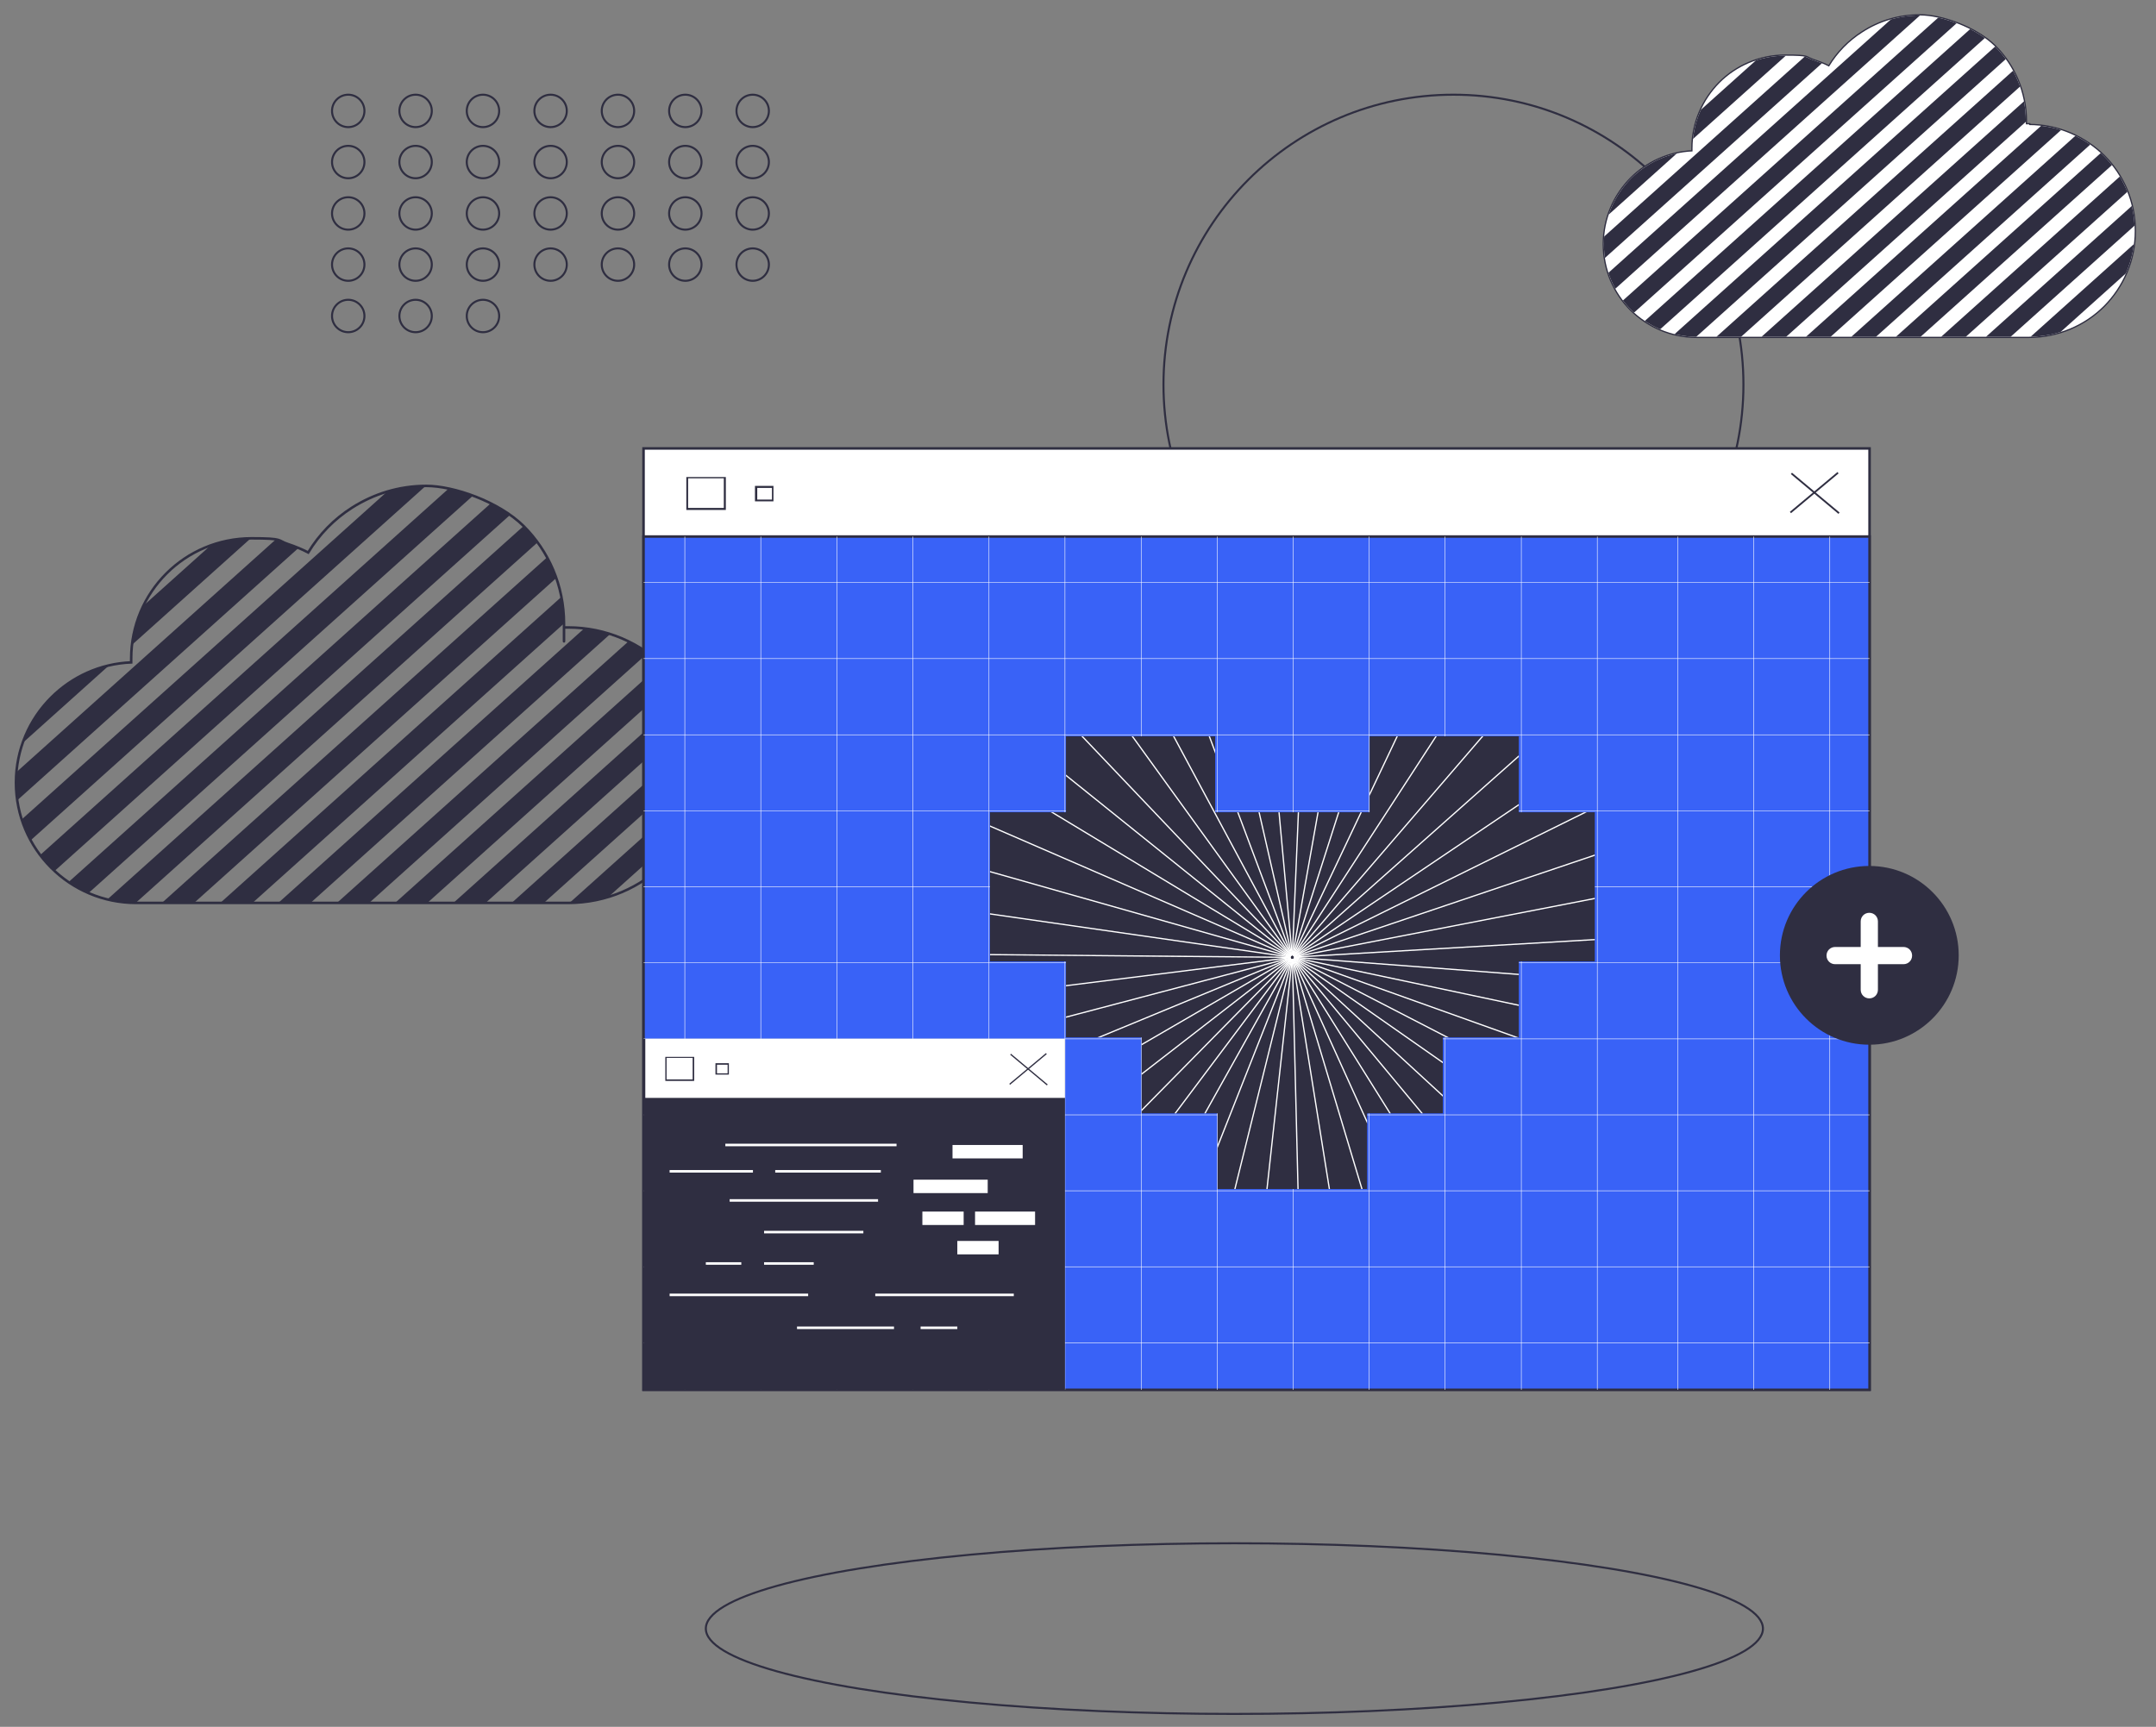<svg xmlns="http://www.w3.org/2000/svg" xmlns:xlink="http://www.w3.org/1999/xlink" id="Layer_1" viewBox="0 0 851.3 682"><rect x="0" y="0" width="851.3" height="682" fill="#808080" stroke="none"/><defs><style>      .st0 {        fill: #3962f7;      }      .st0, .st1, .st2, .st3, .st4, .st5, .st6 {        stroke-miterlimit: 10;      }      .st0, .st3, .st5, .st6 {        stroke: #2f2e41;      }      .st1 {        stroke-width: .2px;      }      .st1, .st2, .st3, .st4, .st7, .st5 {        fill: none;      }      .st1, .st2, .st4 {        stroke: #fff;      }      .st8 {        clip-path: url(#clippath-6);      }      .st9 {        clip-path: url(#clippath-4);      }      .st10 {        fill: #2f2e41;      }      .st11, .st12, .st6 {        fill: #fff;      }      .st4 {        stroke-width: .5px;      }      .st12 {        display: none;      }      .st13 {        clip-path: url(#clippath-1);      }      .st14 {        clip-path: url(#clippath-5);      }      .st15 {        clip-path: url(#clippath-3);      }      .st5 {        stroke-width: .8px;      }      .st16 {        clip-path: url(#clippath-2);      }      .st17 {        clip-path: url(#clippath);      }    </style><clipPath id="clippath"><path class="st7" d="M801.1,49.4c11.5,0,22,4.7,29.6,12.2,7.5,7.5,12.2,18,12.2,29.6s-4.7,22-12.2,29.6c-7.5,7.5-18,12.2-29.6,12.2h-131.2c-10.1,0-19.2-4.1-25.9-10.7-6.6-6.6-10.7-15.8-10.7-25.9s4.1-19.2,10.7-25.9c6.3-6.3,14.9-10.3,24.3-10.7v-1.2c0-10.1,4.1-19.2,10.7-25.9,6.6-6.6,15.8-10.7,25.9-10.7s7.6.6,11.2,1.8c2.1.7,4.2,1.5,6.1,2.5,3.3-5.5,7.9-10.2,13.3-13.6,6.5-4.2,14.2-6.6,22.6-6.6s22,4.7,29.6,12.2c7.5,7.5,12.2,18,12.2,29.6s0,.8,0,1.2h1.3v.3h0Z"></path></clipPath><clipPath id="clippath-1"><path class="st7" d="M224.3,247.8c15,0,28.6,6.1,38.5,15.9,9.8,9.8,15.9,23.4,15.9,38.5s-6.1,28.6-15.9,38.5c-9.8,9.8-23.4,15.9-38.5,15.9H53.8c-13.1,0-25-5.3-33.6-13.9-8.6-8.6-13.9-20.5-13.9-33.6s5.3-25,13.9-33.6c8.2-8.2,19.3-13.4,31.6-13.9v-1.5c0-13.1,5.3-25,13.9-33.6,8.6-8.6,20.5-13.9,33.6-13.9s9.9.8,14.5,2.3c2.7.9,5.4,2,7.9,3.3,4.3-7.1,10.2-13.2,17.3-17.7,8.5-5.4,18.5-8.6,29.3-8.6s28.6,6.1,38.5,15.9c9.8,9.8,15.9,23.4,15.9,38.5s0,1,0,1.5h1.7,0Z"></path></clipPath><clipPath id="clippath-2"><rect class="st7" x="254.1" y="211.9" width="484.1" height="337"></rect></clipPath><clipPath id="clippath-3"><rect class="st7" x="-8625.5" y="196.4" width="18892" height="397.2"></rect></clipPath><clipPath id="clippath-4"><rect class="st7" x="236.7" y="-9204.4" width="397.2" height="18892"></rect></clipPath><clipPath id="clippath-5"><rect class="st7" x="658.8" y="-9278" width="397.2" height="18892"></rect></clipPath><clipPath id="clippath-6"><polygon class="st7" points="420.9 320.8 420.9 290.8 479.8 290.8 479.8 320.8 540.8 320.8 540.8 290.8 599.7 290.8 599.7 320.8 629.7 320.8 629.7 379.7 599.7 379.7 599.7 409.7 569.7 409.7 569.7 439.7 539.8 439.7 539.8 469.6 480.8 469.6 480.8 439.7 450.8 439.7 450.8 409.7 420.9 409.7 420.9 379.7 390.9 379.7 390.9 320.8 420.9 320.8"></polygon></clipPath></defs><g id="Layer_4"><circle class="st5" cx="573.9" cy="151.9" r="114.5"></circle><g><path class="st3" d="M801.1,49.4c11.5,0,22,4.7,29.6,12.2,7.5,7.5,12.2,18,12.2,29.6s-4.7,22-12.2,29.6c-7.5,7.5-18,12.2-29.6,12.2h-131.2c-10.1,0-19.2-4.1-25.9-10.7-6.6-6.6-10.7-15.8-10.7-25.9s4.1-19.2,10.7-25.9c6.3-6.3,14.9-10.3,24.3-10.7v-1.2c0-10.1,4.1-19.2,10.7-25.9,6.6-6.6,15.8-10.7,25.9-10.7s7.6.6,11.2,1.8c2.1.7,4.2,1.5,6.1,2.5,3.3-5.5,7.9-10.2,13.3-13.6,6.5-4.2,14.2-6.6,22.6-6.6s22,4.7,29.6,12.2c7.5,7.5,12.2,18,12.2,29.6s0,.8,0,1.2h1.3v.3h0Z"></path><path class="st11" d="M801.1,49.4c11.5,0,22,4.7,29.6,12.2,7.5,7.5,12.2,18,12.2,29.6s-4.7,22-12.2,29.6c-7.5,7.5-18,12.2-29.6,12.2h-131.2c-10.1,0-19.2-4.1-25.9-10.7-6.6-6.6-10.7-15.8-10.7-25.9s4.1-19.2,10.7-25.9c6.3-6.3,14.9-10.3,24.3-10.7v-1.2c0-10.1,4.1-19.2,10.7-25.9,6.6-6.6,15.8-10.7,25.9-10.7s7.6.6,11.2,1.8c2.1.7,4.2,1.5,6.1,2.5,3.3-5.5,7.9-10.2,13.3-13.6,6.5-4.2,14.2-6.6,22.6-6.6s22,4.7,29.6,12.2c7.5,7.5,12.2,18,12.2,29.6s0,.8,0,1.2h1.3v.3h0Z"></path><g class="st17"><g><rect class="st10" x="330.2" y="71.3" width="233" height="6.5" transform="translate(64.4 317.4) rotate(-41.9)"></rect><rect class="st10" x="347.9" y="71.4" width="233" height="6.5" transform="translate(68.9 329.2) rotate(-41.9)"></rect><rect class="st10" x="365.7" y="71.3" width="233" height="6.5" transform="translate(73.5 341.1) rotate(-41.9)"></rect><rect class="st10" x="383.4" y="71.4" width="233" height="6.5" transform="translate(77.9 352.9) rotate(-41.9)"></rect><rect class="st10" x="401.1" y="71.3" width="233" height="6.5" transform="translate(82.5 364.7) rotate(-41.9)"></rect><rect class="st10" x="418.6" y="71.4" width="233" height="6.5" transform="translate(87 376.4) rotate(-41.9)"></rect><rect class="st10" x="436.5" y="71.4" width="233" height="6.5" transform="translate(91.5 388.4) rotate(-41.9)"></rect><rect class="st10" x="454.2" y="71.3" width="233" height="6.5" transform="translate(96.1 400.2) rotate(-41.9)"></rect><rect class="st10" x="471.7" y="71.4" width="233" height="6.5" transform="translate(100.5 411.9) rotate(-41.9)"></rect><rect class="st10" x="489.5" y="71.4" width="233" height="6.5" transform="translate(105.1 423.8) rotate(-41.9)"></rect><rect class="st10" x="507.2" y="71.4" width="233" height="6.5" transform="translate(109.6 435.6) rotate(-41.9)"></rect><rect class="st10" x="525" y="71.5" width="233" height="6.5" transform="translate(114.1 447.5) rotate(-41.9)"></rect><rect class="st10" x="542.7" y="71.4" width="233" height="6.5" transform="translate(118.7 459.3) rotate(-41.9)"></rect><rect class="st10" x="560.3" y="71.4" width="233" height="6.5" transform="translate(123.2 471.1) rotate(-41.9)"></rect><rect class="st10" x="578.1" y="71.5" width="233" height="6.5" transform="translate(127.7 483) rotate(-41.9)"></rect><rect class="st10" x="595.8" y="71.5" width="233" height="6.5" transform="translate(132.2 494.8) rotate(-41.9)"></rect><rect class="st10" x="613.3" y="71.5" width="233" height="6.5" transform="translate(136.7 506.5) rotate(-41.9)"></rect><rect class="st10" x="631.1" y="71.4" width="233" height="6.5" transform="translate(141.3 518.4) rotate(-41.9)"></rect><rect class="st10" x="648.8" y="71.5" width="233" height="6.5" transform="translate(145.8 530.2) rotate(-41.9)"></rect><rect class="st10" x="666.4" y="71.5" width="233" height="6.5" transform="translate(150.2 542) rotate(-41.9)"></rect><rect class="st10" x="684.3" y="71.6" width="233" height="6.5" transform="translate(154.7 553.9) rotate(-41.9)"></rect><rect class="st10" x="702" y="71.5" width="233" height="6.5" transform="translate(159.3 565.7) rotate(-41.9)"></rect><rect class="st10" x="719.7" y="71.5" width="233" height="6.5" transform="translate(163.9 577.6) rotate(-41.9)"></rect><rect class="st10" x="737.4" y="71.6" width="233" height="6.5" transform="translate(168.3 589.4) rotate(-41.9)"></rect><rect class="st10" x="755.1" y="71.5" width="233" height="6.5" transform="translate(172.9 601.2) rotate(-41.9)"></rect><rect class="st10" x="772.8" y="71.6" width="233" height="6.5" transform="translate(177.4 613) rotate(-41.9)"></rect><rect class="st10" x="790.4" y="71.6" width="233" height="6.5" transform="translate(181.9 624.8) rotate(-41.9)"></rect><rect class="st10" x="808.1" y="71.6" width="233" height="6.5" transform="translate(186.4 636.6) rotate(-41.9)"></rect><rect class="st10" x="825.8" y="71.6" width="233" height="6.5" transform="translate(190.9 648.5) rotate(-41.9)"></rect><rect class="st10" x="843.5" y="71.6" width="233" height="6.5" transform="translate(195.5 660.3) rotate(-41.9)"></rect><rect class="st10" x="861.3" y="71.6" width="233" height="6.5" transform="translate(200 672.2) rotate(-41.9)"></rect><rect class="st10" x="878.9" y="71.5" width="233" height="6.5" transform="translate(204.6 683.9) rotate(-41.9)"></rect><rect class="st10" x="896.5" y="71.7" width="233" height="6.5" transform="translate(209 695.7) rotate(-41.9)"></rect><rect class="st10" x="914.4" y="71.6" width="233" height="6.5" transform="translate(213.6 707.6) rotate(-41.9)"></rect><rect class="st10" x="932" y="71.6" width="233" height="6.5" transform="translate(218.1 719.4) rotate(-41.9)"></rect><rect class="st10" x="949.7" y="71.7" width="233" height="6.5" transform="translate(222.6 731.2) rotate(-41.9)"></rect><rect class="st10" x="967.5" y="71.7" width="233" height="6.5" transform="translate(227.1 743.1) rotate(-41.9)"></rect><rect class="st10" x="985.2" y="71.8" width="233" height="6.5" transform="translate(231.5 754.9) rotate(-41.9)"></rect><rect class="st10" x="1002.8" y="71.7" width="233" height="6.5" transform="translate(236.2 766.7) rotate(-41.9)"></rect><rect class="st10" x="1020.6" y="71.7" width="233" height="6.5" transform="translate(240.7 778.6) rotate(-41.9)"></rect><rect class="st10" x="1038.3" y="71.5" width="233" height="6.5" transform="translate(245.3 790.4) rotate(-41.9)"></rect><rect class="st10" x="1056" y="71.7" width="233" height="6.5" transform="translate(249.7 802.2) rotate(-41.9)"></rect><rect class="st10" x="1073.7" y="71.7" width="233" height="6.5" transform="translate(254.2 814) rotate(-41.9)"></rect><rect class="st10" x="1091.3" y="71.8" width="233" height="6.5" transform="translate(258.7 825.8) rotate(-41.9)"></rect><rect class="st10" x="330.1" y="232" width="233" height="6.5" transform="translate(-42.9 358.4) rotate(-41.9)"></rect><rect class="st10" x="347.8" y="232" width="233" height="6.5" transform="translate(-38.4 370.2) rotate(-41.9)"></rect><rect class="st10" x="365.6" y="232.1" width="233" height="6.5" transform="translate(-33.9 382.1) rotate(-41.9)"></rect><rect class="st10" x="383.3" y="232" width="233" height="6.5" transform="translate(-29.3 393.9) rotate(-41.9)"></rect><rect class="st10" x="400.8" y="232" width="233" height="6.5" transform="translate(-24.8 405.6) rotate(-41.9)"></rect><rect class="st10" x="418.7" y="232" width="233" height="6.5" transform="translate(-20.3 417.6) rotate(-41.9)"></rect><rect class="st10" x="436.2" y="232.1" width="233" height="6.5" transform="translate(-15.9 429.3) rotate(-41.9)"></rect><rect class="st10" x="454.1" y="232.1" width="233" height="6.5" transform="translate(-11.3 441.2) rotate(-41.9)"></rect><rect class="st10" x="471.7" y="232.1" width="233" height="6.5" transform="translate(-6.8 453) rotate(-41.9)"></rect><rect class="st10" x="489.4" y="232.1" width="233" height="6.5" transform="translate(-2.3 464.8) rotate(-41.9)"></rect><rect class="st10" x="507.2" y="232.1" width="233" height="6.5" transform="translate(2.3 476.7) rotate(-41.9)"></rect><rect class="st10" x="524.9" y="232.1" width="233" height="6.5" transform="translate(6.8 488.5) rotate(-41.9)"></rect><rect class="st10" x="542.5" y="232.1" width="233" height="6.5" transform="translate(11.3 500.3) rotate(-41.9)"></rect><rect class="st10" x="560.2" y="232.1" width="233" height="6.5" transform="translate(15.8 512.1) rotate(-41.9)"></rect><rect class="st10" x="577.9" y="232.3" width="233" height="6.5" transform="translate(20.3 524) rotate(-41.9)"></rect><rect class="st10" x="595.7" y="232.3" width="233" height="6.5" transform="translate(24.8 535.9) rotate(-41.9)"></rect><rect class="st10" x="613.3" y="232.1" width="233" height="6.5" transform="translate(29.5 547.6) rotate(-41.9)"></rect><rect class="st10" x="631" y="232.2" width="233" height="6.5" transform="translate(33.9 559.4) rotate(-41.9)"></rect><rect class="st10" x="648.8" y="232.2" width="233" height="6.5" transform="translate(38.4 571.3) rotate(-41.9)"></rect><rect class="st10" x="666.4" y="232.3" width="233" height="6.5" transform="translate(42.9 583.1) rotate(-41.9)"></rect><rect class="st10" x="684" y="232.2" width="233" height="6.5" transform="translate(47.4 594.8) rotate(-41.9)"></rect><rect class="st10" x="701.8" y="232.1" width="233" height="6.5" transform="translate(52.1 606.7) rotate(-41.9)"></rect><rect class="st10" x="719.6" y="232.2" width="233" height="6.5" transform="translate(56.5 618.6) rotate(-41.9)"></rect><rect class="st10" x="737.2" y="232.3" width="233" height="6.5" transform="translate(61 630.3) rotate(-41.9)"></rect><rect class="st10" x="755" y="232.3" width="233" height="6.5" transform="translate(65.5 642.2) rotate(-41.9)"></rect><rect class="st10" x="772.6" y="232.2" width="233" height="6.5" transform="translate(70.1 654) rotate(-41.9)"></rect><rect class="st10" x="790.2" y="232.3" width="233" height="6.5" transform="translate(74.5 665.8) rotate(-41.9)"></rect><rect class="st10" x="808" y="232.4" width="233" height="6.5" transform="translate(79 677.7) rotate(-41.9)"></rect><rect class="st10" x="825.7" y="232.3" width="233" height="6.5" transform="translate(83.6 689.5) rotate(-41.9)"></rect><rect class="st10" x="843.5" y="232.3" width="233" height="6.5" transform="translate(88.1 701.3) rotate(-41.9)"></rect><rect class="st10" x="861" y="232.3" width="233" height="6.5" transform="translate(92.6 713.1) rotate(-41.9)"></rect><rect class="st10" x="878.9" y="232.3" width="233" height="6.5" transform="translate(97.2 725) rotate(-41.9)"></rect><rect class="st10" x="896.6" y="232.3" width="233" height="6.5" transform="translate(101.7 736.8) rotate(-41.9)"></rect><rect class="st10" x="914.2" y="232.3" width="233" height="6.5" transform="translate(106.3 748.6) rotate(-41.9)"></rect><rect class="st10" x="931.9" y="232.4" width="233" height="6.5" transform="translate(110.7 760.4) rotate(-41.9)"></rect><rect class="st10" x="949.7" y="232.4" width="233" height="6.5" transform="translate(115.2 772.3) rotate(-41.9)"></rect><rect class="st10" x="967.3" y="232.4" width="233" height="6.5" transform="translate(119.7 784.1) rotate(-41.9)"></rect><rect class="st10" x="985" y="232.4" width="233" height="6.5" transform="translate(124.3 795.9) rotate(-41.9)"></rect><rect class="st10" x="1002.7" y="232.4" width="233" height="6.5" transform="translate(128.8 807.7) rotate(-41.9)"></rect><rect class="st10" x="1020.5" y="232.4" width="233" height="6.5" transform="translate(133.3 819.6) rotate(-41.9)"></rect><rect class="st10" x="1038.2" y="232.4" width="233" height="6.5" transform="translate(137.9 831.4) rotate(-41.9)"></rect><rect class="st10" x="1056" y="232.5" width="233" height="6.5" transform="translate(142.4 843.3) rotate(-41.9)"></rect><rect class="st10" x="1073.6" y="232.4" width="233" height="6.5" transform="translate(146.9 855.1) rotate(-41.9)"></rect><rect class="st10" x="1091.3" y="232.3" width="233" height="6.5" transform="translate(151.5 866.8) rotate(-41.9)"></rect><rect class="st10" x="330" y="392.6" width="233" height="6.5" transform="translate(-150.2 399.4) rotate(-41.9)"></rect><rect class="st10" x="347.7" y="392.8" width="233" height="6.5" transform="translate(-145.8 411.3) rotate(-41.9)"></rect><rect class="st10" x="365.5" y="392.6" width="233" height="6.5" transform="translate(-141.1 423.1) rotate(-41.9)"></rect><rect class="st10" x="382.9" y="392.6" width="233" height="6.5" transform="translate(-136.7 434.8) rotate(-41.9)"></rect><rect class="st10" x="400.8" y="392.6" width="233" height="6.5" transform="translate(-132.1 446.7) rotate(-41.9)"></rect><rect class="st10" x="418.6" y="392.7" width="233" height="6.5" transform="translate(-127.6 458.6) rotate(-41.9)"></rect><rect class="st10" x="436.2" y="392.7" width="233" height="6.5" transform="translate(-123.1 470.4) rotate(-41.9)"></rect><rect class="st10" x="453.8" y="392.6" width="233" height="6.5" transform="translate(-118.5 482.1) rotate(-41.9)"></rect><rect class="st10" x="471.6" y="392.7" width="233" height="6.5" transform="translate(-114.1 494) rotate(-41.9)"></rect><rect class="st10" x="489.3" y="392.7" width="233" height="6.5" transform="translate(-109.5 505.8) rotate(-41.9)"></rect><rect class="st10" x="507" y="392.7" width="233" height="6.5" transform="translate(-105 517.6) rotate(-41.9)"></rect><rect class="st10" x="524.8" y="392.7" width="233" height="6.5" transform="translate(-100.5 529.5) rotate(-41.9)"></rect><rect class="st10" x="542.4" y="392.7" width="233" height="6.5" transform="translate(-96 541.3) rotate(-41.9)"></rect><rect class="st10" x="560.1" y="392.6" width="233" height="6.5" transform="translate(-91.3 553.1) rotate(-41.9)"></rect><rect class="st10" x="577.8" y="392.7" width="233" height="6.5" transform="translate(-86.9 564.9) rotate(-41.9)"></rect><rect class="st10" x="595.5" y="392.8" width="233" height="6.5" transform="translate(-82.4 576.7) rotate(-41.9)"></rect><rect class="st10" x="613.2" y="392.6" width="233" height="6.5" transform="translate(-77.8 588.5) rotate(-41.9)"></rect><rect class="st10" x="630.9" y="392.8" width="233" height="6.5" transform="translate(-73.4 600.4) rotate(-41.9)"></rect><rect class="st10" x="648.6" y="392.8" width="233" height="6.5" transform="translate(-68.9 612.2) rotate(-41.9)"></rect><rect class="st10" x="666.2" y="392.9" width="233" height="6.5" transform="translate(-64.4 624) rotate(-41.9)"></rect><rect class="st10" x="683.8" y="392.8" width="233" height="6.5" transform="translate(-59.9 635.8) rotate(-41.9)"></rect><rect class="st10" x="701.7" y="392.8" width="233" height="6.5" transform="translate(-55.3 647.7) rotate(-41.9)"></rect><rect class="st10" x="719.4" y="392.7" width="233" height="6.5" transform="translate(-50.7 659.5) rotate(-41.9)"></rect><rect class="st10" x="737.1" y="392.8" width="233" height="6.5" transform="translate(-46.2 671.3) rotate(-41.9)"></rect><rect class="st10" x="754.9" y="392.8" width="233" height="6.5" transform="translate(-41.7 683.2) rotate(-41.9)"></rect><rect class="st10" x="772.5" y="392.8" width="233" height="6.5" transform="translate(-37.2 695) rotate(-41.9)"></rect><rect class="st10" x="790.2" y="392.9" width="233" height="6.5" transform="translate(-32.7 706.8) rotate(-41.9)"></rect><rect class="st10" x="807.9" y="392.9" width="233" height="6.5" transform="translate(-28.2 718.6) rotate(-41.9)"></rect><rect class="st10" x="825.6" y="392.9" width="233" height="6.5" transform="translate(-23.7 730.5) rotate(-41.9)"></rect><rect class="st10" x="843.3" y="392.7" width="233" height="6.5" transform="translate(-19.1 742.2) rotate(-41.9)"></rect><rect class="st10" x="861" y="392.8" width="233" height="6.5" transform="translate(-14.5 754.1) rotate(-41.9)"></rect><rect class="st10" x="878.7" y="392.9" width="233" height="6.5" transform="translate(-10.1 765.9) rotate(-41.9)"></rect><rect class="st10" x="896.4" y="392.9" width="233" height="6.5" transform="translate(-5.6 777.7) rotate(-41.9)"></rect><rect class="st10" x="914" y="392.9" width="233" height="6.5" transform="translate(-1.1 789.5) rotate(-41.9)"></rect><rect class="st10" x="931.8" y="392.9" width="233" height="6.5" transform="translate(3.5 801.4) rotate(-41.9)"></rect><rect class="st10" x="949.5" y="393" width="233" height="6.5" transform="translate(7.9 813.2) rotate(-41.9)"></rect><rect class="st10" x="967.2" y="393.1" width="233" height="6.5" transform="translate(12.4 825.1) rotate(-41.9)"></rect><rect class="st10" x="984.9" y="393" width="233" height="6.5" transform="translate(17 836.9) rotate(-41.9)"></rect><rect class="st10" x="1002.6" y="393" width="233" height="6.5" transform="translate(21.5 848.7) rotate(-41.9)"></rect><rect class="st10" x="1020.3" y="393" width="233" height="6.5" transform="translate(26 860.5) rotate(-41.9)"></rect><rect class="st10" x="1038" y="393" width="233" height="6.5" transform="translate(30.6 872.3) rotate(-41.9)"></rect><rect class="st10" x="1055.8" y="393" width="233" height="6.5" transform="translate(35.1 884.2) rotate(-41.9)"></rect><rect class="st10" x="1073.4" y="393" width="233" height="6.5" transform="translate(39.6 896) rotate(-41.9)"></rect><rect class="st10" x="1091.1" y="393" width="233" height="6.5" transform="translate(44.1 907.8) rotate(-41.9)"></rect><rect class="st10" x="329.9" y="553.3" width="233" height="6.5" transform="translate(-257.5 440.4) rotate(-41.9)"></rect><rect class="st10" x="347.7" y="553.4" width="233" height="6.5" transform="translate(-253.1 452.3) rotate(-41.9)"></rect><rect class="st10" x="365.3" y="553.3" width="233" height="6.5" transform="translate(-248.5 464.1) rotate(-41.9)"></rect><rect class="st10" x="383" y="553.2" width="233" height="6.5" transform="translate(-243.9 475.9) rotate(-41.9)"></rect><rect class="st10" x="400.8" y="553.4" width="233" height="6.5" transform="translate(-239.5 487.8) rotate(-41.9)"></rect><rect class="st10" x="418.4" y="553.3" width="233" height="6.5" transform="translate(-234.9 499.5) rotate(-41.9)"></rect><rect class="st10" x="436.2" y="553.4" width="233" height="6.5" transform="translate(-230.5 511.4) rotate(-41.9)"></rect><rect class="st10" x="453.8" y="553.4" width="233" height="6.5" transform="translate(-225.9 523.2) rotate(-41.9)"></rect><rect class="st10" x="471.5" y="553.4" width="233" height="6.5" transform="translate(-221.4 535) rotate(-41.9)"></rect><rect class="st10" x="489.2" y="553.4" width="233" height="6.5" transform="translate(-216.9 546.9) rotate(-41.9)"></rect><rect class="st10" x="506.9" y="553.3" width="233" height="6.5" transform="translate(-212.3 558.6) rotate(-41.9)"></rect><rect class="st10" x="524.7" y="553.4" width="233" height="6.5" transform="translate(-207.8 570.5) rotate(-41.9)"></rect><rect class="st10" x="542.4" y="553.3" width="233" height="6.5" transform="translate(-203.2 582.3) rotate(-41.9)"></rect><rect class="st10" x="560" y="553.4" width="233" height="6.5" transform="translate(-198.8 594.1) rotate(-41.9)"></rect><rect class="st10" x="577.8" y="553.5" width="233" height="6.5" transform="translate(-194.3 606) rotate(-41.9)"></rect><rect class="st10" x="595.4" y="553.5" width="233" height="6.5" transform="translate(-189.8 617.8) rotate(-41.9)"></rect><rect class="st10" x="613.1" y="553.5" width="233" height="6.5" transform="translate(-185.3 629.6) rotate(-41.9)"></rect><rect class="st10" x="630.8" y="553.4" width="233" height="6.5" transform="translate(-180.7 641.4) rotate(-41.9)"></rect><rect class="st10" x="648.6" y="553.6" width="233" height="6.5" transform="translate(-176.3 653.3) rotate(-41.9)"></rect><rect class="st10" x="666.2" y="553.4" width="233" height="6.5" transform="translate(-171.6 665) rotate(-41.9)"></rect><rect class="st10" x="683.9" y="553.5" width="233" height="6.5" transform="translate(-167.2 676.9) rotate(-41.9)"></rect><rect class="st10" x="701.6" y="553.5" width="233" height="6.5" transform="translate(-162.6 688.7) rotate(-41.9)"></rect><rect class="st10" x="719.4" y="553.5" width="233" height="6.5" transform="translate(-158.1 700.6) rotate(-41.9)"></rect><rect class="st10" x="737.1" y="553.5" width="233" height="6.5" transform="translate(-153.6 712.4) rotate(-41.9)"></rect><rect class="st10" x="754.7" y="553.6" width="233" height="6.5" transform="translate(-149.1 724.2) rotate(-41.9)"></rect><rect class="st10" x="772.4" y="553.4" width="233" height="6.5" transform="translate(-144.5 736) rotate(-41.9)"></rect><rect class="st10" x="790.1" y="553.5" width="233" height="6.5" transform="translate(-140 747.8) rotate(-41.9)"></rect><rect class="st10" x="807.7" y="553.5" width="233" height="6.5" transform="translate(-135.5 759.6) rotate(-41.9)"></rect><rect class="st10" x="825.5" y="553.6" width="233" height="6.5" transform="translate(-131 771.5) rotate(-41.9)"></rect><rect class="st10" x="843.2" y="553.6" width="233" height="6.5" transform="translate(-126.5 783.3) rotate(-41.9)"></rect><rect class="st10" x="860.9" y="553.6" width="233" height="6.5" transform="translate(-122 795.1) rotate(-41.9)"></rect><rect class="st10" x="878.6" y="553.7" width="233" height="6.5" transform="translate(-117.5 807) rotate(-41.9)"></rect><rect class="st10" x="896.3" y="553.6" width="233" height="6.5" transform="translate(-112.9 818.8) rotate(-41.9)"></rect><rect class="st10" x="914.1" y="553.7" width="233" height="6.5" transform="translate(-108.4 830.6) rotate(-41.9)"></rect><rect class="st10" x="931.7" y="553.6" width="233" height="6.5" transform="translate(-103.9 842.4) rotate(-41.9)"></rect><rect class="st10" x="949.4" y="553.6" width="233" height="6.5" transform="translate(-99.4 854.2) rotate(-41.9)"></rect><rect class="st10" x="967.3" y="553.7" width="233" height="6.5" transform="translate(-94.8 866.2) rotate(-41.9)"></rect><rect class="st10" x="984.8" y="553.6" width="233" height="6.5" transform="translate(-90.3 877.9) rotate(-41.9)"></rect><rect class="st10" x="1002.5" y="553.8" width="233" height="6.5" transform="translate(-85.9 889.7) rotate(-41.9)"></rect><rect class="st10" x="1020.1" y="553.6" width="233" height="6.5" transform="translate(-81.3 901.5) rotate(-41.9)"></rect><rect class="st10" x="1037.9" y="553.7" width="233" height="6.5" transform="translate(-76.8 913.4) rotate(-41.9)"></rect><rect class="st10" x="1055.6" y="553.7" width="233" height="6.5" transform="translate(-72.3 925.2) rotate(-41.9)"></rect><rect class="st10" x="1073.3" y="553.6" width="233" height="6.5" transform="translate(-67.7 937) rotate(-41.9)"></rect><rect class="st10" x="1091" y="553.7" width="233" height="6.5" transform="translate(-63.2 948.8) rotate(-41.9)"></rect></g></g></g><g><path class="st3" d="M224.3,247.8c15,0,28.6,6.1,38.5,15.9,9.8,9.8,15.9,23.4,15.9,38.5s-6.1,28.6-15.9,38.5c-9.8,9.8-23.4,15.9-38.5,15.9H53.8c-13.1,0-25-5.3-33.6-13.9-8.6-8.6-13.9-20.5-13.9-33.6s5.3-25,13.9-33.6c8.2-8.2,19.3-13.4,31.6-13.9v-1.5c0-13.1,5.3-25,13.9-33.6,8.6-8.6,20.5-13.9,33.6-13.9s9.9.8,14.5,2.3c2.7.9,5.4,2,7.9,3.3,4.3-7.1,10.2-13.2,17.3-17.7,8.5-5.4,18.5-8.6,29.3-8.6s28.6,6.1,38.5,15.9c9.8,9.8,15.9,23.4,15.9,38.5s0,1,0,1.5h1.7,0Z"></path><g class="st13"><g><rect class="st10" x="-387.5" y="276.1" width="302.7" height="8.5" transform="translate(-247.6 -86) rotate(-41.9)"></rect><rect class="st10" x="-364.5" y="276.3" width="302.7" height="8.5" transform="translate(-241.9 -70.6) rotate(-41.9)"></rect><rect class="st10" x="-341.3" y="276.1" width="302.7" height="8.5" transform="translate(-235.8 -55.2) rotate(-41.9)"></rect><rect class="st10" x="-318.4" y="276.3" width="302.7" height="8.5" transform="translate(-230.1 -39.8) rotate(-41.9)"></rect><rect class="st10" x="-295.4" y="276.2" width="302.7" height="8.5" transform="translate(-224.1 -24.5) rotate(-41.9)"></rect><rect class="st10" x="-272.5" y="276.2" width="302.7" height="8.5" transform="translate(-218.3 -9.2) rotate(-41.9)"></rect><rect class="st10" x="-249.3" y="276.3" width="302.7" height="8.5" transform="translate(-212.4 6.3) rotate(-41.9)"></rect><rect class="st10" x="-226.4" y="276.3" width="302.7" height="8.5" transform="translate(-206.5 21.6) rotate(-41.9)"></rect><rect class="st10" x="-203.4" y="276.2" width="302.7" height="8.5" transform="translate(-200.6 36.9) rotate(-41.9)"></rect><rect class="st10" x="-180.4" y="276.3" width="302.7" height="8.5" transform="translate(-194.8 52.3) rotate(-41.9)"></rect><rect class="st10" x="-157.4" y="276.4" width="302.7" height="8.5" transform="translate(-189 67.7) rotate(-41.9)"></rect><rect class="st10" x="-134.4" y="276.3" width="302.7" height="8.5" transform="translate(-183 83) rotate(-41.9)"></rect><rect class="st10" x="-111.4" y="276.4" width="302.7" height="8.5" transform="translate(-177.2 98.4) rotate(-41.9)"></rect><rect class="st10" x="-88.4" y="276.3" width="302.7" height="8.5" transform="translate(-171.3 113.8) rotate(-41.9)"></rect><rect class="st10" x="-65.4" y="276.3" width="302.7" height="8.5" transform="translate(-165.4 129.1) rotate(-41.9)"></rect><rect class="st10" x="-42.4" y="276.4" width="302.7" height="8.5" transform="translate(-159.6 144.5) rotate(-41.9)"></rect><rect class="st10" x="-19.5" y="276.4" width="302.7" height="8.5" transform="translate(-153.7 159.8) rotate(-41.9)"></rect><rect class="st10" x="3.6" y="276.4" width="302.7" height="8.5" transform="translate(-147.8 175.2) rotate(-41.9)"></rect><rect class="st10" x="26.6" y="276.4" width="302.7" height="8.5" transform="translate(-141.9 190.6) rotate(-41.9)"></rect><rect class="st10" x="49.5" y="276.5" width="302.7" height="8.5" transform="translate(-136.2 205.9) rotate(-41.9)"></rect><rect class="st10" x="72.5" y="276.5" width="302.7" height="8.5" transform="translate(-130.2 221.3) rotate(-41.9)"></rect><rect class="st10" x="95.6" y="276.5" width="302.7" height="8.5" transform="translate(-124.4 236.7) rotate(-41.9)"></rect><rect class="st10" x="118.7" y="276.4" width="302.7" height="8.5" transform="translate(-118.4 252.1) rotate(-41.9)"></rect><rect class="st10" x="141.6" y="276.5" width="302.7" height="8.5" transform="translate(-112.6 267.4) rotate(-41.9)"></rect><rect class="st10" x="164.5" y="276.5" width="302.7" height="8.5" transform="translate(-106.8 282.7) rotate(-41.9)"></rect><rect class="st10" x="187.6" y="276.6" width="302.7" height="8.5" transform="translate(-100.9 298.2) rotate(-41.9)"></rect><rect class="st10" x="210.5" y="276.6" width="302.7" height="8.5" transform="translate(-95 313.4) rotate(-41.9)"></rect><rect class="st10" x="233.4" y="276.6" width="302.7" height="8.5" transform="translate(-89.2 328.8) rotate(-41.9)"></rect><rect class="st10" x="256.5" y="276.6" width="302.7" height="8.5" transform="translate(-83.3 344.2) rotate(-41.9)"></rect><rect class="st10" x="279.4" y="276.6" width="302.7" height="8.5" transform="translate(-77.4 359.5) rotate(-41.9)"></rect><rect class="st10" x="302.6" y="276.5" width="302.7" height="8.5" transform="translate(-71.4 375) rotate(-41.9)"></rect><rect class="st10" x="325.5" y="276.6" width="302.7" height="8.5" transform="translate(-65.6 390.3) rotate(-41.9)"></rect><rect class="st10" x="348.5" y="276.7" width="302.7" height="8.5" transform="translate(-59.8 405.6) rotate(-41.9)"></rect><rect class="st10" x="371.5" y="276.6" width="302.7" height="8.5" transform="translate(-53.9 421) rotate(-41.9)"></rect><rect class="st10" x="394.5" y="276.6" width="302.7" height="8.5" transform="translate(-48 436.3) rotate(-41.9)"></rect><rect class="st10" x="417.4" y="276.7" width="302.7" height="8.5" transform="translate(-42.2 451.7) rotate(-41.9)"></rect><rect class="st10" x="440.5" y="276.8" width="302.7" height="8.5" transform="translate(-36.4 467.1) rotate(-41.9)"></rect><rect class="st10" x="463.3" y="276.8" width="302.7" height="8.5" transform="translate(-30.5 482.3) rotate(-41.9)"></rect><rect class="st10" x="486.5" y="276.8" width="302.7" height="8.5" transform="translate(-24.6 497.8) rotate(-41.9)"></rect><rect class="st10" x="509.5" y="276.7" width="302.7" height="8.5" transform="translate(-18.7 513.2) rotate(-41.9)"></rect><rect class="st10" x="532.4" y="276.7" width="302.7" height="8.5" transform="translate(-12.8 528.5) rotate(-41.9)"></rect><rect class="st10" x="555.6" y="276.8" width="302.7" height="8.5" transform="translate(-6.9 544) rotate(-41.9)"></rect><rect class="st10" x="578.3" y="276.7" width="302.7" height="8.5" transform="translate(-1.1 559.1) rotate(-41.9)"></rect><rect class="st10" x="601.4" y="276.8" width="302.7" height="8.5" transform="translate(4.8 574.6) rotate(-41.9)"></rect><rect class="st10" x="-387.5" y="485" width="302.7" height="8.5" transform="translate(-387.1 -32.6) rotate(-41.9)"></rect><rect class="st10" x="-364.6" y="485" width="302.7" height="8.5" transform="translate(-381.2 -17.3) rotate(-41.9)"></rect><rect class="st10" x="-341.4" y="485" width="302.7" height="8.5" transform="translate(-375.3 -1.9) rotate(-41.9)"></rect><rect class="st10" x="-318.4" y="485" width="302.7" height="8.5" transform="translate(-369.5 13.5) rotate(-41.9)"></rect><rect class="st10" x="-295.5" y="485" width="302.7" height="8.5" transform="translate(-363.6 28.8) rotate(-41.9)"></rect><rect class="st10" x="-272.5" y="485" width="302.7" height="8.5" transform="translate(-357.7 44.2) rotate(-41.9)"></rect><rect class="st10" x="-249.6" y="485.1" width="302.7" height="8.5" transform="translate(-351.9 59.5) rotate(-41.9)"></rect><rect class="st10" x="-226.5" y="485.1" width="302.7" height="8.5" transform="translate(-346 74.9) rotate(-41.9)"></rect><rect class="st10" x="-203.6" y="485.2" width="302.7" height="8.5" transform="translate(-340.2 90.2) rotate(-41.9)"></rect><rect class="st10" x="-180.6" y="485.1" width="302.7" height="8.5" transform="translate(-334.3 105.6) rotate(-41.9)"></rect><rect class="st10" x="-157.5" y="485.1" width="302.7" height="8.5" transform="translate(-328.4 121) rotate(-41.9)"></rect><rect class="st10" x="-134.5" y="485.1" width="302.7" height="8.5" transform="translate(-322.5 136.4) rotate(-41.9)"></rect><rect class="st10" x="-111.7" y="485.1" width="302.7" height="8.5" transform="translate(-316.7 151.6) rotate(-41.9)"></rect><rect class="st10" x="-88.6" y="485.2" width="302.7" height="8.5" transform="translate(-310.8 167) rotate(-41.9)"></rect><rect class="st10" x="-65.6" y="485.1" width="302.7" height="8.5" transform="translate(-304.9 182.4) rotate(-41.9)"></rect><rect class="st10" x="-42.5" y="485.3" width="302.7" height="8.5" transform="translate(-299.1 197.9) rotate(-41.9)"></rect><rect class="st10" x="-19.6" y="485.2" width="302.7" height="8.5" transform="translate(-293.2 213.1) rotate(-41.9)"></rect><rect class="st10" x="3.4" y="485.2" width="302.7" height="8.5" transform="translate(-287.3 228.5) rotate(-41.9)"></rect><rect class="st10" x="26.4" y="485.2" width="302.7" height="8.5" transform="translate(-281.4 243.9) rotate(-41.9)"></rect><rect class="st10" x="49.4" y="485.3" width="302.7" height="8.5" transform="translate(-275.6 259.2) rotate(-41.9)"></rect><rect class="st10" x="72.4" y="485.3" width="302.7" height="8.5" transform="translate(-269.7 274.6) rotate(-41.9)"></rect><rect class="st10" x="95.5" y="485.2" width="302.7" height="8.5" transform="translate(-263.8 290) rotate(-41.9)"></rect><rect class="st10" x="118.5" y="485.3" width="302.7" height="8.5" transform="translate(-257.9 305.4) rotate(-41.9)"></rect><rect class="st10" x="141.5" y="485.2" width="302.7" height="8.5" transform="translate(-252 320.7) rotate(-41.9)"></rect><rect class="st10" x="164.4" y="485.3" width="302.7" height="8.5" transform="translate(-246.2 336) rotate(-41.9)"></rect><rect class="st10" x="187.4" y="485.3" width="302.7" height="8.5" transform="translate(-240.3 351.4) rotate(-41.9)"></rect><rect class="st10" x="210.4" y="485.4" width="302.7" height="8.5" transform="translate(-234.5 366.8) rotate(-41.9)"></rect><rect class="st10" x="233.4" y="485.3" width="302.7" height="8.5" transform="translate(-228.6 382.1) rotate(-41.9)"></rect><rect class="st10" x="256.3" y="485.4" width="302.7" height="8.5" transform="translate(-222.8 397.4) rotate(-41.9)"></rect><rect class="st10" x="279.4" y="485.3" width="302.7" height="8.5" transform="translate(-216.8 412.8) rotate(-41.9)"></rect><rect class="st10" x="302.4" y="485.4" width="302.7" height="8.5" transform="translate(-211 428.2) rotate(-41.9)"></rect><rect class="st10" x="325.4" y="485.4" width="302.7" height="8.5" transform="translate(-205.1 443.6) rotate(-41.9)"></rect><rect class="st10" x="348.4" y="485.3" width="302.7" height="8.5" transform="translate(-199.2 458.9) rotate(-41.9)"></rect><rect class="st10" x="371.3" y="485.4" width="302.7" height="8.5" transform="translate(-193.4 474.3) rotate(-41.9)"></rect><rect class="st10" x="394.4" y="485.4" width="302.7" height="8.5" transform="translate(-187.5 489.7) rotate(-41.9)"></rect><rect class="st10" x="417.3" y="485.5" width="302.7" height="8.5" transform="translate(-181.7 505) rotate(-41.9)"></rect><rect class="st10" x="440.3" y="485.4" width="302.7" height="8.5" transform="translate(-175.8 520.3) rotate(-41.9)"></rect><rect class="st10" x="463.3" y="485.5" width="302.7" height="8.5" transform="translate(-169.9 535.7) rotate(-41.9)"></rect><rect class="st10" x="486.3" y="485.5" width="302.7" height="8.5" transform="translate(-164 551) rotate(-41.9)"></rect><rect class="st10" x="509.4" y="485.5" width="302.7" height="8.5" transform="translate(-158.1 566.5) rotate(-41.9)"></rect><rect class="st10" x="532.4" y="485.5" width="302.7" height="8.5" transform="translate(-152.2 581.8) rotate(-41.9)"></rect><rect class="st10" x="555.3" y="485.6" width="302.7" height="8.5" transform="translate(-146.4 597.2) rotate(-41.9)"></rect><rect class="st10" x="578.4" y="485.5" width="302.7" height="8.5" transform="translate(-140.5 612.6) rotate(-41.9)"></rect><rect class="st10" x="601.3" y="485.5" width="302.7" height="8.5" transform="translate(-134.6 627.9) rotate(-41.9)"></rect><rect class="st10" x="-387.6" y="693.5" width="302.7" height="8.5" transform="translate(-526.4 20.6) rotate(-41.9)"></rect><rect class="st10" x="-364.7" y="693.7" width="302.7" height="8.5" transform="translate(-520.7 36) rotate(-41.9)"></rect><rect class="st10" x="-341.6" y="693.6" width="302.7" height="8.5" transform="translate(-514.7 51.4) rotate(-41.9)"></rect><rect class="st10" x="-318.6" y="693.6" width="302.7" height="8.5" transform="translate(-508.8 66.7) rotate(-41.9)"></rect><rect class="st10" x="-295.7" y="693.6" width="302.7" height="8.5" transform="translate(-503 82.1) rotate(-41.9)"></rect><rect class="st10" x="-272.6" y="693.7" width="302.7" height="8.5" transform="translate(-497.1 97.5) rotate(-41.9)"></rect><rect class="st10" x="-249.7" y="693.7" width="302.7" height="8.5" transform="translate(-491.3 112.8) rotate(-41.9)"></rect><rect class="st10" x="-226.7" y="693.7" width="302.7" height="8.5" transform="translate(-485.4 128.1) rotate(-41.9)"></rect><rect class="st10" x="-203.7" y="693.7" width="302.7" height="8.5" transform="translate(-479.5 143.5) rotate(-41.9)"></rect><rect class="st10" x="-180.7" y="693.7" width="302.7" height="8.5" transform="translate(-473.6 158.8) rotate(-41.9)"></rect><rect class="st10" x="-157.8" y="693.8" width="302.7" height="8.5" transform="translate(-467.8 174.2) rotate(-41.9)"></rect><rect class="st10" x="-134.6" y="693.7" width="302.7" height="8.5" transform="translate(-461.9 189.6) rotate(-41.9)"></rect><rect class="st10" x="-111.7" y="693.8" width="302.7" height="8.5" transform="translate(-456 204.9) rotate(-41.9)"></rect><rect class="st10" x="-88.6" y="693.7" width="302.7" height="8.5" transform="translate(-450.1 220.4) rotate(-41.9)"></rect><rect class="st10" x="-65.7" y="693.7" width="302.7" height="8.5" transform="translate(-444.2 235.7) rotate(-41.9)"></rect><rect class="st10" x="-42.8" y="693.8" width="302.7" height="8.5" transform="translate(-438.4 251) rotate(-41.9)"></rect><rect class="st10" x="-19.7" y="693.8" width="302.7" height="8.5" transform="translate(-432.5 266.4) rotate(-41.9)"></rect><rect class="st10" x="3.2" y="693.9" width="302.7" height="8.5" transform="translate(-426.7 281.7) rotate(-41.9)"></rect><rect class="st10" x="26.2" y="693.8" width="302.7" height="8.5" transform="translate(-420.8 297.1) rotate(-41.9)"></rect><rect class="st10" x="49.2" y="693.9" width="302.7" height="8.5" transform="translate(-415 312.5) rotate(-41.9)"></rect><rect class="st10" x="72.2" y="693.9" width="302.7" height="8.5" transform="translate(-409.1 327.8) rotate(-41.9)"></rect><rect class="st10" x="95.2" y="693.9" width="302.7" height="8.5" transform="translate(-403.2 343.2) rotate(-41.9)"></rect><rect class="st10" x="118.3" y="693.9" width="302.7" height="8.5" transform="translate(-397.3 358.6) rotate(-41.9)"></rect><rect class="st10" x="141.2" y="693.8" width="302.7" height="8.5" transform="translate(-391.4 373.9) rotate(-41.9)"></rect><rect class="st10" x="164.3" y="694" width="302.7" height="8.5" transform="translate(-385.6 389.3) rotate(-41.9)"></rect><rect class="st10" x="187.2" y="693.9" width="302.7" height="8.5" transform="translate(-379.7 404.6) rotate(-41.9)"></rect><rect class="st10" x="210.2" y="694" width="302.7" height="8.5" transform="translate(-373.9 420) rotate(-41.9)"></rect><rect class="st10" x="233.1" y="693.9" width="302.7" height="8.5" transform="translate(-368 435.3) rotate(-41.9)"></rect><rect class="st10" x="256.2" y="694" width="302.7" height="8.5" transform="translate(-362.1 450.7) rotate(-41.9)"></rect><rect class="st10" x="279.1" y="694" width="302.7" height="8.5" transform="translate(-356.3 466) rotate(-41.9)"></rect><rect class="st10" x="302.2" y="694.1" width="302.7" height="8.5" transform="translate(-350.4 481.5) rotate(-41.9)"></rect><rect class="st10" x="325.2" y="694" width="302.7" height="8.5" transform="translate(-344.5 496.8) rotate(-41.9)"></rect><rect class="st10" x="348.1" y="694" width="302.7" height="8.5" transform="translate(-338.6 512.1) rotate(-41.9)"></rect><rect class="st10" x="371.2" y="694" width="302.7" height="8.5" transform="translate(-332.7 527.5) rotate(-41.9)"></rect><rect class="st10" x="394.1" y="694" width="302.7" height="8.5" transform="translate(-326.8 542.8) rotate(-41.9)"></rect><rect class="st10" x="417.1" y="694" width="302.7" height="8.5" transform="translate(-320.9 558.2) rotate(-41.9)"></rect><rect class="st10" x="440.2" y="694.2" width="302.7" height="8.5" transform="translate(-315.2 573.6) rotate(-41.9)"></rect><rect class="st10" x="463.1" y="694.1" width="302.7" height="8.5" transform="translate(-309.3 588.9) rotate(-41.9)"></rect><rect class="st10" x="486.1" y="694.1" width="302.7" height="8.5" transform="translate(-303.4 604.3) rotate(-41.9)"></rect><rect class="st10" x="509.2" y="694.1" width="302.7" height="8.5" transform="translate(-297.5 619.7) rotate(-41.9)"></rect><rect class="st10" x="532.1" y="694.1" width="302.7" height="8.5" transform="translate(-291.6 635) rotate(-41.9)"></rect><rect class="st10" x="555.2" y="694.1" width="302.7" height="8.5" transform="translate(-285.7 650.4) rotate(-41.9)"></rect><rect class="st10" x="578.1" y="694.1" width="302.7" height="8.5" transform="translate(-279.9 665.7) rotate(-41.9)"></rect><rect class="st10" x="601.1" y="694" width="302.7" height="8.5" transform="translate(-273.9 681) rotate(-41.9)"></rect><rect class="st10" x="-387.7" y="902.4" width="302.7" height="8.5" transform="translate(-665.9 74) rotate(-41.9)"></rect><rect class="st10" x="-364.8" y="902.4" width="302.7" height="8.5" transform="translate(-660.1 89.3) rotate(-41.9)"></rect><rect class="st10" x="-341.7" y="902.4" width="302.7" height="8.5" transform="translate(-654.2 104.7) rotate(-41.9)"></rect><rect class="st10" x="-318.7" y="902.3" width="302.7" height="8.5" transform="translate(-648.2 120) rotate(-41.9)"></rect><rect class="st10" x="-295.7" y="902.4" width="302.7" height="8.5" transform="translate(-642.4 135.4) rotate(-41.9)"></rect><rect class="st10" x="-272.9" y="902.5" width="302.7" height="8.5" transform="translate(-636.6 150.6) rotate(-41.9)"></rect><rect class="st10" x="-249.8" y="902.5" width="302.7" height="8.5" transform="translate(-630.7 166.1) rotate(-41.9)"></rect><rect class="st10" x="-226.8" y="902.5" width="302.7" height="8.5" transform="translate(-624.8 181.4) rotate(-41.9)"></rect><rect class="st10" x="-203.9" y="902.5" width="302.7" height="8.5" transform="translate(-619 196.8) rotate(-41.9)"></rect><rect class="st10" x="-180.8" y="902.5" width="302.7" height="8.5" transform="translate(-613.1 212.2) rotate(-41.9)"></rect><rect class="st10" x="-157.9" y="902.5" width="302.7" height="8.5" transform="translate(-607.2 227.5) rotate(-41.9)"></rect><rect class="st10" x="-134.8" y="902.4" width="302.7" height="8.5" transform="translate(-601.2 242.9) rotate(-41.9)"></rect><rect class="st10" x="-111.9" y="902.5" width="302.7" height="8.5" transform="translate(-595.5 258.2) rotate(-41.9)"></rect><rect class="st10" x="-88.8" y="902.7" width="302.7" height="8.5" transform="translate(-589.7 273.7) rotate(-41.9)"></rect><rect class="st10" x="-65.8" y="902.5" width="302.7" height="8.5" transform="translate(-583.7 289) rotate(-41.9)"></rect><rect class="st10" x="-42.8" y="902.5" width="302.7" height="8.5" transform="translate(-577.8 304.3) rotate(-41.9)"></rect><rect class="st10" x="-19.9" y="902.6" width="302.7" height="8.5" transform="translate(-572 319.7) rotate(-41.9)"></rect><rect class="st10" x="3.2" y="902.5" width="302.7" height="8.5" transform="translate(-566.1 335.1) rotate(-41.9)"></rect><rect class="st10" x="26.1" y="902.6" width="302.7" height="8.5" transform="translate(-560.3 350.4) rotate(-41.9)"></rect><rect class="st10" x="49.1" y="902.6" width="302.7" height="8.5" transform="translate(-554.4 365.7) rotate(-41.9)"></rect><rect class="st10" x="72.2" y="902.7" width="302.7" height="8.5" transform="translate(-548.5 381.2) rotate(-41.9)"></rect><rect class="st10" x="95.1" y="902.6" width="302.7" height="8.5" transform="translate(-542.6 396.5) rotate(-41.9)"></rect><rect class="st10" x="118.2" y="902.7" width="302.7" height="8.5" transform="translate(-536.8 411.9) rotate(-41.9)"></rect><rect class="st10" x="141" y="902.6" width="302.7" height="8.5" transform="translate(-530.9 427.1) rotate(-41.9)"></rect><rect class="st10" x="164" y="902.7" width="302.7" height="8.5" transform="translate(-525.1 442.5) rotate(-41.9)"></rect><rect class="st10" x="187.2" y="902.7" width="302.7" height="8.5" transform="translate(-519.1 458) rotate(-41.9)"></rect><rect class="st10" x="210.1" y="902.7" width="302.7" height="8.5" transform="translate(-513.3 473.3) rotate(-41.9)"></rect><rect class="st10" x="233" y="902.7" width="302.7" height="8.5" transform="translate(-507.4 488.6) rotate(-41.9)"></rect><rect class="st10" x="256.1" y="902.7" width="302.7" height="8.5" transform="translate(-501.5 504) rotate(-41.9)"></rect><rect class="st10" x="279" y="902.8" width="302.7" height="8.5" transform="translate(-495.7 519.3) rotate(-41.9)"></rect><rect class="st10" x="302.1" y="902.7" width="302.7" height="8.5" transform="translate(-489.8 534.7) rotate(-41.9)"></rect><rect class="st10" x="325.1" y="902.8" width="302.7" height="8.5" transform="translate(-483.9 550.1) rotate(-41.9)"></rect><rect class="st10" x="348.2" y="902.7" width="302.7" height="8.5" transform="translate(-478 565.5) rotate(-41.9)"></rect><rect class="st10" x="371.1" y="902.8" width="302.7" height="8.5" transform="translate(-472.2 580.8) rotate(-41.9)"></rect><rect class="st10" x="394.1" y="902.8" width="302.7" height="8.5" transform="translate(-466.3 596.2) rotate(-41.9)"></rect><rect class="st10" x="417" y="902.8" width="302.7" height="8.5" transform="translate(-460.4 611.5) rotate(-41.9)"></rect><rect class="st10" x="440.1" y="902.9" width="302.7" height="8.5" transform="translate(-454.6 626.9) rotate(-41.9)"></rect><rect class="st10" x="463" y="902.8" width="302.7" height="8.5" transform="translate(-448.7 642.2) rotate(-41.9)"></rect><rect class="st10" x="486" y="902.9" width="302.7" height="8.5" transform="translate(-442.9 657.6) rotate(-41.9)"></rect><rect class="st10" x="509.1" y="902.8" width="302.7" height="8.5" transform="translate(-436.9 673) rotate(-41.9)"></rect><rect class="st10" x="532" y="902.9" width="302.7" height="8.5" transform="translate(-431.1 688.3) rotate(-41.9)"></rect><rect class="st10" x="555" y="902.9" width="302.7" height="8.5" transform="translate(-425.2 703.6) rotate(-41.9)"></rect><rect class="st10" x="577.9" y="903" width="302.7" height="8.5" transform="translate(-419.4 719) rotate(-41.9)"></rect><rect class="st10" x="601" y="902.9" width="302.7" height="8.5" transform="translate(-413.5 734.4) rotate(-41.9)"></rect></g></g></g></g><g id="Layer_2"><g><rect class="st6" x="254.1" y="177.1" width="484.1" height="371.7"></rect><g><g><line class="st7" x1="707" y1="186.9" x2="725.9" y2="202.5"></line><rect class="st10" x="716.4" y="182.6" width=".7" height="24.5" transform="translate(107.5 619.7) rotate(-50.1)"></rect></g><g><line class="st7" x1="725.9" y1="186.9" x2="707" y2="202.5"></line><rect class="st10" x="704.1" y="194.2" width="24.5" height=".7" transform="translate(42 504.8) rotate(-39.9)"></rect></g></g><g><path class="st10" d="M286.6,201.4h-15.6v-13h15.6v13ZM271.7,200.6h14.1v-11.7h-14.1v11.7Z"></path><path class="st10" d="M305.4,198h-7.3v-6.1h7.3v6.1ZM299,197.3h5.8v-4.6h-5.8v4.6Z"></path></g><rect class="st0" x="254.1" y="211.9" width="484.1" height="337"></rect></g><g class="st16"><g><g class="st15"><g><line class="st1" x1="-8625.5" y1="200.1" x2="-3902.5" y2="200.1"></line><line class="st1" x1="-3795.2" y1="200.1" x2="927.8" y2="200.1"></line><line class="st1" x1="1035.1" y1="200.1" x2="5758.1" y2="200.1"></line><line class="st1" x1="5865.5" y1="200.1" x2="10588.5" y2="200.1"></line><line class="st1" x1="-3902.5" y1="230.1" x2="-8625.5" y2="230.1"></line><line class="st1" x1="927.8" y1="230.1" x2="-3795.2" y2="230.1"></line><line class="st1" x1="5758.1" y1="230.1" x2="1035.1" y2="230.1"></line><line class="st1" x1="10588.5" y1="230.1" x2="5865.5" y2="230.1"></line><line class="st1" x1="-8625.5" y1="260.1" x2="-3902.5" y2="260.1"></line><line class="st1" x1="-3795.2" y1="260.1" x2="927.8" y2="260.1"></line><line class="st1" x1="1035.1" y1="260.1" x2="5758.1" y2="260.1"></line><line class="st1" x1="5865.5" y1="260.1" x2="10588.5" y2="260.1"></line><line class="st1" x1="-3902.5" y1="290.2" x2="-8625.5" y2="290.2"></line><line class="st1" x1="927.8" y1="290.2" x2="-3795.2" y2="290.2"></line><line class="st1" x1="5758.1" y1="290.2" x2="1035.1" y2="290.2"></line><line class="st1" x1="10588.5" y1="290.2" x2="5865.5" y2="290.2"></line><line class="st1" x1="-8625.5" y1="320.2" x2="-3902.5" y2="320.2"></line><line class="st1" x1="-3795.2" y1="320.2" x2="927.8" y2="320.2"></line><line class="st1" x1="1035.1" y1="320.2" x2="5758.1" y2="320.2"></line><line class="st1" x1="5865.5" y1="320.2" x2="10588.5" y2="320.2"></line><line class="st1" x1="-3902.5" y1="350.2" x2="-8625.5" y2="350.2"></line><line class="st1" x1="927.8" y1="350.2" x2="-3795.2" y2="350.2"></line><line class="st1" x1="5758.1" y1="350.2" x2="1035.1" y2="350.2"></line><line class="st1" x1="10588.5" y1="350.2" x2="5865.5" y2="350.2"></line><line class="st1" x1="-8625.5" y1="380.2" x2="-3902.5" y2="380.2"></line><line class="st1" x1="-3795.2" y1="380.2" x2="927.8" y2="380.2"></line><line class="st1" x1="1035.1" y1="380.2" x2="5758.1" y2="380.2"></line><line class="st1" x1="5865.5" y1="380.2" x2="10588.5" y2="380.2"></line><line class="st1" x1="-3902.5" y1="410.3" x2="-8625.5" y2="410.3"></line><line class="st1" x1="927.8" y1="410.3" x2="-3795.2" y2="410.3"></line><line class="st1" x1="5758.1" y1="410.3" x2="1035.1" y2="410.3"></line><line class="st1" x1="10588.5" y1="410.3" x2="5865.5" y2="410.3"></line><line class="st1" x1="-8625.5" y1="440.3" x2="-3902.5" y2="440.3"></line><line class="st1" x1="-3795.2" y1="440.3" x2="927.8" y2="440.3"></line><line class="st1" x1="1035.1" y1="440.3" x2="5758.1" y2="440.3"></line><line class="st1" x1="5865.5" y1="440.3" x2="10588.5" y2="440.3"></line><line class="st1" x1="-3902.5" y1="470.3" x2="-8625.5" y2="470.3"></line><line class="st1" x1="927.8" y1="470.3" x2="-3795.2" y2="470.3"></line><line class="st1" x1="5758.1" y1="470.3" x2="1035.1" y2="470.3"></line><line class="st1" x1="10588.5" y1="470.3" x2="5865.5" y2="470.3"></line><line class="st1" x1="-8625.5" y1="500.3" x2="-3902.5" y2="500.3"></line><line class="st1" x1="-3795.2" y1="500.3" x2="927.8" y2="500.3"></line><line class="st1" x1="1035.1" y1="500.3" x2="5758.1" y2="500.3"></line><line class="st1" x1="5865.5" y1="500.3" x2="10588.5" y2="500.3"></line><line class="st1" x1="-3902.5" y1="530.3" x2="-8625.5" y2="530.3"></line><line class="st1" x1="927.8" y1="530.3" x2="-3795.2" y2="530.3"></line><line class="st1" x1="5758.1" y1="530.3" x2="1035.1" y2="530.3"></line><line class="st1" x1="10588.5" y1="530.3" x2="5865.5" y2="530.3"></line><line class="st1" x1="-8625.5" y1="560.4" x2="-3902.5" y2="560.4"></line><line class="st1" x1="-3795.2" y1="560.4" x2="927.8" y2="560.4"></line><line class="st1" x1="1035.1" y1="560.4" x2="5758.1" y2="560.4"></line><line class="st1" x1="5865.5" y1="560.4" x2="10588.5" y2="560.4"></line><line class="st1" x1="-3902.5" y1="590.4" x2="-8625.5" y2="590.4"></line><line class="st1" x1="927.8" y1="590.4" x2="-3795.2" y2="590.4"></line><line class="st1" x1="5758.1" y1="590.4" x2="1035.1" y2="590.4"></line><line class="st1" x1="10588.5" y1="590.4" x2="5865.5" y2="590.4"></line></g></g><g class="st9"><g><line class="st1" x1="240.4" y1="9687.5" x2="240.4" y2="4964.5"></line><line class="st1" x1="240.4" y1="4857.2" x2="240.4" y2="134.2"></line><line class="st1" x1="240.4" y1="26.9" x2="240.4" y2="-4696.1"></line><line class="st1" x1="240.4" y1="-4803.4" x2="240.4" y2="-9526.4"></line><line class="st1" x1="270.4" y1="4964.5" x2="270.4" y2="9687.5"></line><line class="st1" x1="270.4" y1="134.2" x2="270.4" y2="4857.2"></line><line class="st1" x1="270.4" y1="-4696.1" x2="270.4" y2="26.9"></line><line class="st1" x1="270.4" y1="-9526.4" x2="270.4" y2="-4803.4"></line><line class="st1" x1="300.4" y1="9687.5" x2="300.4" y2="4964.5"></line><line class="st1" x1="300.4" y1="4857.2" x2="300.4" y2="134.2"></line><line class="st1" x1="300.4" y1="26.9" x2="300.4" y2="-4696.1"></line><line class="st1" x1="300.4" y1="-4803.4" x2="300.4" y2="-9526.4"></line><line class="st1" x1="330.5" y1="4964.5" x2="330.5" y2="9687.5"></line><line class="st1" x1="330.5" y1="134.2" x2="330.5" y2="4857.2"></line><line class="st1" x1="330.5" y1="-4696.1" x2="330.5" y2="26.9"></line><line class="st1" x1="330.5" y1="-9526.4" x2="330.5" y2="-4803.4"></line><line class="st1" x1="360.5" y1="9687.5" x2="360.5" y2="4964.5"></line><line class="st1" x1="360.5" y1="4857.2" x2="360.5" y2="134.2"></line><line class="st1" x1="360.5" y1="26.9" x2="360.5" y2="-4696.1"></line><line class="st1" x1="360.5" y1="-4803.4" x2="360.5" y2="-9526.4"></line><line class="st1" x1="390.5" y1="4964.5" x2="390.5" y2="9687.5"></line><line class="st1" x1="390.5" y1="134.2" x2="390.5" y2="4857.2"></line><line class="st1" x1="390.5" y1="-4696.1" x2="390.5" y2="26.9"></line><line class="st1" x1="390.5" y1="-9526.4" x2="390.5" y2="-4803.4"></line><line class="st1" x1="420.5" y1="9687.5" x2="420.5" y2="4964.5"></line><line class="st1" x1="420.5" y1="4857.2" x2="420.5" y2="134.2"></line><line class="st1" x1="420.5" y1="26.9" x2="420.5" y2="-4696.1"></line><line class="st1" x1="420.5" y1="-4803.4" x2="420.5" y2="-9526.4"></line><line class="st1" x1="450.6" y1="4964.5" x2="450.6" y2="9687.5"></line><line class="st1" x1="450.6" y1="134.2" x2="450.6" y2="4857.2"></line><line class="st1" x1="450.6" y1="-4696.1" x2="450.6" y2="26.9"></line><line class="st1" x1="450.6" y1="-9526.4" x2="450.6" y2="-4803.4"></line><line class="st1" x1="480.6" y1="9687.5" x2="480.6" y2="4964.5"></line><line class="st1" x1="480.6" y1="4857.2" x2="480.6" y2="134.2"></line><line class="st1" x1="480.6" y1="26.9" x2="480.6" y2="-4696.1"></line><line class="st1" x1="480.6" y1="-4803.4" x2="480.6" y2="-9526.4"></line><line class="st1" x1="510.6" y1="4964.5" x2="510.6" y2="9687.5"></line><line class="st1" x1="510.6" y1="134.2" x2="510.6" y2="4857.2"></line><line class="st1" x1="510.6" y1="-4696.1" x2="510.6" y2="26.9"></line><line class="st1" x1="510.6" y1="-9526.4" x2="510.6" y2="-4803.4"></line><line class="st1" x1="540.6" y1="9687.5" x2="540.6" y2="4964.5"></line><line class="st1" x1="540.6" y1="4857.2" x2="540.6" y2="134.2"></line><line class="st1" x1="540.6" y1="26.9" x2="540.6" y2="-4696.1"></line><line class="st1" x1="540.6" y1="-4803.4" x2="540.6" y2="-9526.4"></line><line class="st1" x1="570.6" y1="4964.5" x2="570.6" y2="9687.5"></line><line class="st1" x1="570.6" y1="134.2" x2="570.6" y2="4857.2"></line><line class="st1" x1="570.6" y1="-4696.1" x2="570.6" y2="26.9"></line><line class="st1" x1="570.6" y1="-9526.4" x2="570.6" y2="-4803.4"></line><line class="st1" x1="600.7" y1="9687.5" x2="600.7" y2="4964.5"></line><line class="st1" x1="600.7" y1="4857.2" x2="600.7" y2="134.2"></line><line class="st1" x1="600.7" y1="26.9" x2="600.7" y2="-4696.1"></line><line class="st1" x1="600.7" y1="-4803.4" x2="600.7" y2="-9526.4"></line><line class="st1" x1="630.7" y1="4964.5" x2="630.7" y2="9687.5"></line><line class="st1" x1="630.7" y1="134.2" x2="630.7" y2="4857.2"></line><line class="st1" x1="630.7" y1="-4696.1" x2="630.7" y2="26.9"></line><line class="st1" x1="630.7" y1="-9526.4" x2="630.7" y2="-4803.4"></line></g></g><g class="st14"><g><line class="st1" x1="662.5" y1="9614" x2="662.5" y2="4891"></line><line class="st1" x1="662.5" y1="4783.7" x2="662.5" y2="60.7"></line><line class="st1" x1="662.5" y1="-46.7" x2="662.5" y2="-4769.7"></line><line class="st1" x1="662.5" y1="-4877" x2="662.5" y2="-9600"></line><line class="st1" x1="692.5" y1="4891" x2="692.5" y2="9614"></line><line class="st1" x1="692.5" y1="60.7" x2="692.5" y2="4783.7"></line><line class="st1" x1="692.5" y1="-4769.7" x2="692.5" y2="-46.7"></line><line class="st1" x1="692.5" y1="-9600" x2="692.5" y2="-4877"></line><line class="st1" x1="722.5" y1="9614" x2="722.5" y2="4891"></line><line class="st1" x1="722.5" y1="4783.7" x2="722.5" y2="60.7"></line><line class="st1" x1="722.5" y1="-46.7" x2="722.5" y2="-4769.7"></line><line class="st1" x1="722.5" y1="-4877" x2="722.5" y2="-9600"></line><line class="st1" x1="752.5" y1="4891" x2="752.5" y2="9614"></line><line class="st1" x1="752.5" y1="60.7" x2="752.5" y2="4783.7"></line><line class="st1" x1="752.5" y1="-4769.7" x2="752.5" y2="-46.7"></line><line class="st1" x1="752.5" y1="-9600" x2="752.5" y2="-4877"></line><line class="st1" x1="782.5" y1="9614" x2="782.5" y2="4891"></line><line class="st1" x1="782.5" y1="4783.7" x2="782.5" y2="60.7"></line><line class="st1" x1="782.5" y1="-46.7" x2="782.5" y2="-4769.7"></line><line class="st1" x1="782.5" y1="-4877" x2="782.5" y2="-9600"></line><line class="st1" x1="812.6" y1="4891" x2="812.6" y2="9614"></line><line class="st1" x1="812.6" y1="60.7" x2="812.6" y2="4783.7"></line><line class="st1" x1="812.6" y1="-4769.7" x2="812.6" y2="-46.7"></line><line class="st1" x1="812.6" y1="-9600" x2="812.6" y2="-4877"></line><line class="st1" x1="842.6" y1="9614" x2="842.6" y2="4891"></line><line class="st1" x1="842.6" y1="4783.7" x2="842.6" y2="60.7"></line><line class="st1" x1="842.6" y1="-46.7" x2="842.6" y2="-4769.7"></line><line class="st1" x1="842.6" y1="-4877" x2="842.6" y2="-9600"></line><line class="st1" x1="872.6" y1="4891" x2="872.6" y2="9614"></line><line class="st1" x1="872.6" y1="60.7" x2="872.6" y2="4783.7"></line><line class="st1" x1="872.6" y1="-4769.7" x2="872.6" y2="-46.7"></line><line class="st1" x1="872.6" y1="-9600" x2="872.6" y2="-4877"></line><line class="st1" x1="902.6" y1="9614" x2="902.6" y2="4891"></line><line class="st1" x1="902.6" y1="4783.7" x2="902.6" y2="60.7"></line><line class="st1" x1="902.6" y1="-46.7" x2="902.6" y2="-4769.7"></line><line class="st1" x1="902.6" y1="-4877" x2="902.6" y2="-9600"></line><line class="st1" x1="932.6" y1="4891" x2="932.6" y2="9614"></line><line class="st1" x1="932.6" y1="60.7" x2="932.6" y2="4783.7"></line><line class="st1" x1="932.6" y1="-4769.7" x2="932.6" y2="-46.7"></line><line class="st1" x1="932.6" y1="-9600" x2="932.6" y2="-4877"></line><line class="st1" x1="962.7" y1="9614" x2="962.7" y2="4891"></line><line class="st1" x1="962.7" y1="4783.7" x2="962.7" y2="60.7"></line><line class="st1" x1="962.7" y1="-46.7" x2="962.7" y2="-4769.7"></line><line class="st1" x1="962.7" y1="-4877" x2="962.7" y2="-9600"></line><line class="st1" x1="992.7" y1="4891" x2="992.7" y2="9614"></line><line class="st1" x1="992.7" y1="60.7" x2="992.7" y2="4783.7"></line><line class="st1" x1="992.7" y1="-4769.7" x2="992.7" y2="-46.7"></line><line class="st1" x1="992.7" y1="-9600" x2="992.7" y2="-4877"></line><line class="st1" x1="1022.7" y1="9614" x2="1022.7" y2="4891"></line><line class="st1" x1="1022.7" y1="4783.7" x2="1022.7" y2="60.7"></line><line class="st1" x1="1022.7" y1="-46.7" x2="1022.7" y2="-4769.7"></line><line class="st1" x1="1022.7" y1="-4877" x2="1022.7" y2="-9600"></line><line class="st1" x1="1052.7" y1="4891" x2="1052.7" y2="9614"></line><line class="st1" x1="1052.7" y1="60.7" x2="1052.7" y2="4783.7"></line><line class="st1" x1="1052.7" y1="-4769.7" x2="1052.7" y2="-46.7"></line><line class="st1" x1="1052.7" y1="-9600" x2="1052.7" y2="-4877"></line></g></g></g></g><ellipse class="st5" cx="487.4" cy="643.2" rx="208.7" ry="33.7"></ellipse><g id="Layer_3"><rect class="st10" x="254.1" y="410.3" width="166.4" height="138.6"></rect><rect class="st11" x="376.1" y="452.2" width="27.7" height="5.3"></rect><rect class="st11" x="360.7" y="465.9" width="29.3" height="5.3"></rect><rect class="st11" x="364.2" y="478.5" width="16.3" height="5.3"></rect><rect class="st11" x="385" y="478.5" width="23.7" height="5.3"></rect><rect class="st11" x="378" y="490.1" width="16.3" height="5.3"></rect><g><line class="st2" x1="286.4" y1="452.2" x2="354" y2="452.2"></line><line class="st2" x1="306.1" y1="462.6" x2="347.8" y2="462.6"></line><line class="st2" x1="297.3" y1="462.6" x2="264.4" y2="462.6"></line><line class="st2" x1="288.1" y1="474.1" x2="346.7" y2="474.1"></line><line class="st2" x1="301.7" y1="486.6" x2="340.9" y2="486.6"></line><line class="st2" x1="278.7" y1="499" x2="292.7" y2="499"></line><line class="st2" x1="301.7" y1="499" x2="321.3" y2="499"></line></g><line class="st2" x1="264.4" y1="511.4" x2="319.1" y2="511.4"></line><line class="st2" x1="345.6" y1="511.4" x2="400.3" y2="511.4"></line><line class="st2" x1="314.7" y1="524.4" x2="353" y2="524.4"></line><line class="st2" x1="363.5" y1="524.4" x2="378" y2="524.4"></line></g><g><path class="st10" d="M738.1,412.6c-19.5,0-35.3-15.8-35.3-35.3s15.8-35.3,35.3-35.3,35.3,15.8,35.3,35.3-15.8,35.3-35.3,35.3Z"></path><path class="st11" d="M751.6,374h-10.1v-10.1c0-1.9-1.5-3.4-3.4-3.4s-3.4,1.5-3.4,3.4v10.1h-10.1c-1.9,0-3.4,1.5-3.4,3.4s1.5,3.4,3.4,3.4h10.1v10.1c0,1.9,1.5,3.4,3.4,3.4s3.4-1.5,3.4-3.4v-10.1h10.1c1.9,0,3.4-1.5,3.4-3.4s-1.5-3.4-3.4-3.4h0Z"></path></g></g><g id="Layer_5"><polyline class="st10" points="420.9 320.8 420.9 290.8 479.8 290.8 479.8 320.8 540.8 320.8 540.8 290.8 599.7 290.8 599.7 320.8 629.7 320.8 629.7 379.7 599.7 379.7 599.7 409.7 569.7 409.7 569.7 439.7 539.8 439.7 539.8 469.6 480.8 469.6 480.8 439.7 450.8 439.7 450.8 409.7 420.9 409.7 420.9 379.7 390.9 379.7 390.9 320.8 420.9 320.8"></polyline><g><circle class="st5" cx="137.5" cy="43.8" r="6.4"></circle><circle class="st5" cx="164.1" cy="43.8" r="6.4"></circle><circle class="st5" cx="190.7" cy="43.8" r="6.4"></circle><circle class="st5" cx="217.4" cy="43.8" r="6.4"></circle><circle class="st5" cx="244" cy="43.8" r="6.4"></circle><circle class="st5" cx="270.6" cy="43.8" r="6.4"></circle><circle class="st5" cx="297.2" cy="43.8" r="6.4"></circle><circle class="st5" cx="137.5" cy="64" r="6.4"></circle><circle class="st5" cx="164.1" cy="64" r="6.4"></circle><circle class="st5" cx="190.7" cy="64" r="6.4"></circle><circle class="st5" cx="217.4" cy="64" r="6.4"></circle><circle class="st5" cx="244" cy="64" r="6.4"></circle><circle class="st5" cx="270.6" cy="64" r="6.4"></circle><circle class="st5" cx="297.2" cy="64" r="6.4"></circle><circle class="st5" cx="137.5" cy="84.3" r="6.4"></circle><circle class="st5" cx="164.1" cy="84.3" r="6.4"></circle><circle class="st5" cx="190.7" cy="84.3" r="6.4"></circle><circle class="st5" cx="217.4" cy="84.3" r="6.4"></circle><circle class="st5" cx="244" cy="84.3" r="6.4"></circle><circle class="st5" cx="270.6" cy="84.3" r="6.4"></circle><circle class="st5" cx="297.2" cy="84.3" r="6.4"></circle><circle class="st5" cx="137.5" cy="104.5" r="6.4"></circle><circle class="st5" cx="164.1" cy="104.5" r="6.4"></circle><circle class="st5" cx="137.5" cy="124.8" r="6.4"></circle><circle class="st5" cx="164.1" cy="124.8" r="6.4"></circle><circle class="st5" cx="190.7" cy="124.8" r="6.4"></circle><circle class="st5" cx="190.7" cy="104.5" r="6.4"></circle><circle class="st5" cx="217.4" cy="104.5" r="6.4"></circle><circle class="st5" cx="244" cy="104.5" r="6.4"></circle><circle class="st5" cx="270.6" cy="104.5" r="6.4"></circle><circle class="st5" cx="297.2" cy="104.5" r="6.4"></circle></g><rect class="st7" x="390.7" y="311" width="246.4" height="134.6"></rect><g class="st8"><g><line class="st4" x1="510.4" y1="378.8" x2="532.9" y2="519.6"></line><line class="st4" x1="510.5" y1="378.8" x2="551.5" y2="515.3"></line><line class="st4" x1="510.6" y1="378.7" x2="569.5" y2="508.6"></line><line class="st4" x1="510.7" y1="378.7" x2="586.3" y2="499.5"></line><line class="st4" x1="510.7" y1="378.6" x2="601.9" y2="488.3"></line><line class="st4" x1="510.8" y1="378.6" x2="615.7" y2="475.1"></line><line class="st4" x1="510.9" y1="378.5" x2="627.7" y2="460.2"></line><line class="st4" x1="510.9" y1="378.4" x2="637.6" y2="443.8"></line><line class="st4" x1="511" y1="378.3" x2="645.3" y2="426.3"></line><line class="st4" x1="511" y1="378.2" x2="650.5" y2="407.8"></line><line class="st4" x1="511" y1="378.1" x2="653.2" y2="388.9"></line><line class="st4" x1="511" y1="378" x2="653.4" y2="369.7"></line><line class="st4" x1="511" y1="377.9" x2="651" y2="350.7"></line><line class="st4" x1="511" y1="377.8" x2="646.1" y2="332.2"></line><line class="st4" x1="510.9" y1="377.7" x2="638.7" y2="314.5"></line><line class="st4" x1="510.9" y1="377.7" x2="629.1" y2="298"></line><line class="st4" x1="510.8" y1="377.6" x2="617.4" y2="282.9"></line><line class="st4" x1="510.8" y1="377.5" x2="603.8" y2="269.4"></line><line class="st4" x1="510.7" y1="377.5" x2="588.4" y2="257.9"></line><line class="st4" x1="510.6" y1="377.4" x2="571.7" y2="248.6"></line><line class="st4" x1="510.5" y1="377.4" x2="553.9" y2="241.6"></line><line class="st4" x1="510.4" y1="377.3" x2="535.3" y2="237"></line><line class="st4" x1="510.3" y1="377.3" x2="516.3" y2="234.9"></line><line class="st4" x1="510.2" y1="377.3" x2="497.2" y2="235.3"></line><line class="st4" x1="510.1" y1="377.4" x2="478.3" y2="238.4"></line><line class="st4" x1="510" y1="377.4" x2="459.9" y2="243.9"></line><line class="st4" x1="509.9" y1="377.4" x2="442.5" y2="251.8"></line><line class="st4" x1="509.8" y1="377.5" x2="426.3" y2="262"></line><line class="st4" x1="509.8" y1="377.5" x2="411.5" y2="274.2"></line><line class="st4" x1="509.7" y1="377.6" x2="398.6" y2="288.3"></line><line class="st4" x1="509.6" y1="377.7" x2="387.6" y2="304"></line><line class="st4" x1="509.6" y1="377.8" x2="378.8" y2="321"></line><line class="st4" x1="509.6" y1="377.9" x2="372.4" y2="339"></line><line class="st4" x1="509.5" y1="378" x2="368.4" y2="357.7"></line><line class="st4" x1="509.5" y1="378.1" x2="367" y2="376.8"></line><line class="st4" x1="509.5" y1="378.2" x2="368.1" y2="395.9"></line><line class="st4" x1="509.6" y1="378.3" x2="371.7" y2="414.7"></line><line class="st4" x1="509.6" y1="378.4" x2="377.8" y2="432.9"></line><line class="st4" x1="509.6" y1="378.4" x2="386.3" y2="450"></line><line class="st4" x1="509.7" y1="378.5" x2="397" y2="465.9"></line><line class="st4" x1="509.8" y1="378.6" x2="409.7" y2="480.2"></line><line class="st4" x1="509.8" y1="378.7" x2="424.3" y2="492.7"></line><line class="st4" x1="509.9" y1="378.7" x2="440.3" y2="503.2"></line><line class="st4" x1="510" y1="378.8" x2="457.6" y2="511.4"></line><line class="st4" x1="510.1" y1="378.8" x2="475.8" y2="517.2"></line><line class="st4" x1="510.2" y1="378.8" x2="494.7" y2="520.5"></line><line class="st4" x1="510.3" y1="378.8" x2="513.8" y2="521.3"></line></g></g><path class="st12" d="M720,524.3c-1.7,2-4.3,3.8-7,3,2.8-1.8,5.8-4.5,6.6-8.4.8-3.3-2.1-6.3-5.4-5.5-5.1,1.2-9.8,8.2-7.9,13.5-6.4,2.6-6.7-3.6-4.1-8.8h3.5l1.1-3.4h-3.4c1.3-2.9,2.1-4.9,3.1-7.1h-3.6c-.8,1.6-1.9,4.4-3.1,7.1h-4l-1.1,3.4h3.7c-.6,1.8-2.8,10.2-6.4,9.4-2-1,1.5-6.1,1.1-9.4,0-1.5-1.5-3.7-3.5-4.1-5.1-.9-8.2,6.4-8.7,7.8-2.1,5.2-3.4,6.2-4.8,5.5-.2,0-.3-.3-.3-.3-1.2-1.5.7-5.3,1.5-7.9l1.9-4.8h-3.8l-1.2,3.1c-1.1,2.9-3.8,9.2-6.7,9.9-2.5.9-3.4-.8-3.4-3,.4-2.8,3.4-9,8.3-7l1.1-3.1c-5-1.5-9.4,1.2-11.5,5.5h0c-1.4,3.1-3,8.2-6,7.7-2-.6.6-7.3,2-9.9h3.7l1.1-3.4h-3.5c.8-1.9,2-4.7,3-7.1h-3.7c-1.2,2.8-2.2,5.1-3,7.1h-3.9l-1.1,3.4h3.6c-1.5,3.5-4.6,10.5-7.1,9.9-2-.8.5-7.3,1.6-10.2l1-3.1h-3.4l-1.4,3.9c-.9,2.9-3.7,10.4-7.5,9.2-2.3-.7,1-9.4,2.4-13h-3.3c-1.2,2.3-4,15.9-7.8,12.6-2.4-2.6,3.2-13.3,3-18.5-1.1-9-10.6-5-13.9.4-2-5.5-6.7-8-11.2-5-4.5-6-10.8-2.7-14.7,2.4l2.6,2.2c2.4-3.3,7-6.7,9.6-2.3-4.2,5.3-9.1,16.9-6.7,23.1,0,0,.8,2.1,3.7,1.7,6-.8,7.9-20.7,6.7-23.8,4.1-3.6,6.6,1.9,7.6,5-14.1,22.3,9.4,26.9,3.7.6.9-3.3,8.4-10,9.3-4,.4,2.2-2.1,8.9-2.8,12.6-2.3,7.4,3.1,13,8.9,7.4,2.3,4,7.7,1.4,9.3-1.4,1,5.9,6.7,3,9,0,1.2,5.5,6.6,3.3,9,.2,1.9,5,8.6,3.5,10.7-.5.2,1.2,1,2.3,2,2.9h0s0,0,0,0h0c4.6,3,7.7-3.4,9.1-6.8,1.7-4.6,4.7-8.2,6.4-5.1,1.1,2.3-3.6,8-.6,11.5,2.9,2.7,7.9-.1,8.9-3,1,4.6,6.2,4.9,10.2,3.1,5.3,2.3,10.6.9,13.9-3M602.3,525.1c-1,2.7-1.7,2.4-1.7,2.4-2.8-.5,2.5-15,4.1-16.7,0,4-.6,10.5-2.4,14.3ZM616.1,523.9h0c-.4,2.1-1.3,3.3-1.6,3.6-.9-3,.3-7.4,1.9-10.6.2,2.3.4,3.6-.3,7ZM709.4,525.5c-1.1-3.4,3.8-10.6,6.6-8.6,1.7,1.6-1.7,5.4-3.2,6.5-1.1.8-2.3,1.6-3.4,2.2h0Z"></path></g><rect class="st11" x="254.8" y="410.3" width="165.7" height="23.3"></rect><g><g><line class="st7" x1="398.7" y1="416.3" x2="413.3" y2="428.3"></line><rect class="st10" x="406" y="413" width=".5" height="18.9" transform="translate(-178.4 463.1) rotate(-50.1)"></rect></g><g><line class="st7" x1="413.3" y1="416.3" x2="398.7" y2="428.3"></line><rect class="st10" x="396.5" y="421.9" width="18.9" height=".5" transform="translate(-176.3 358.7) rotate(-39.9)"></rect></g></g><g><path class="st10" d="M274.1,426.9h-11.4v-9.5h11.4v9.5ZM263.2,426.3h10.3v-8.5h-10.3v8.5Z"></path><path class="st10" d="M287.8,424.4h-5.3v-4.5h5.3v4.5ZM283.1,423.9h4.2v-3.4h-4.2v3.4Z"></path></g></svg>